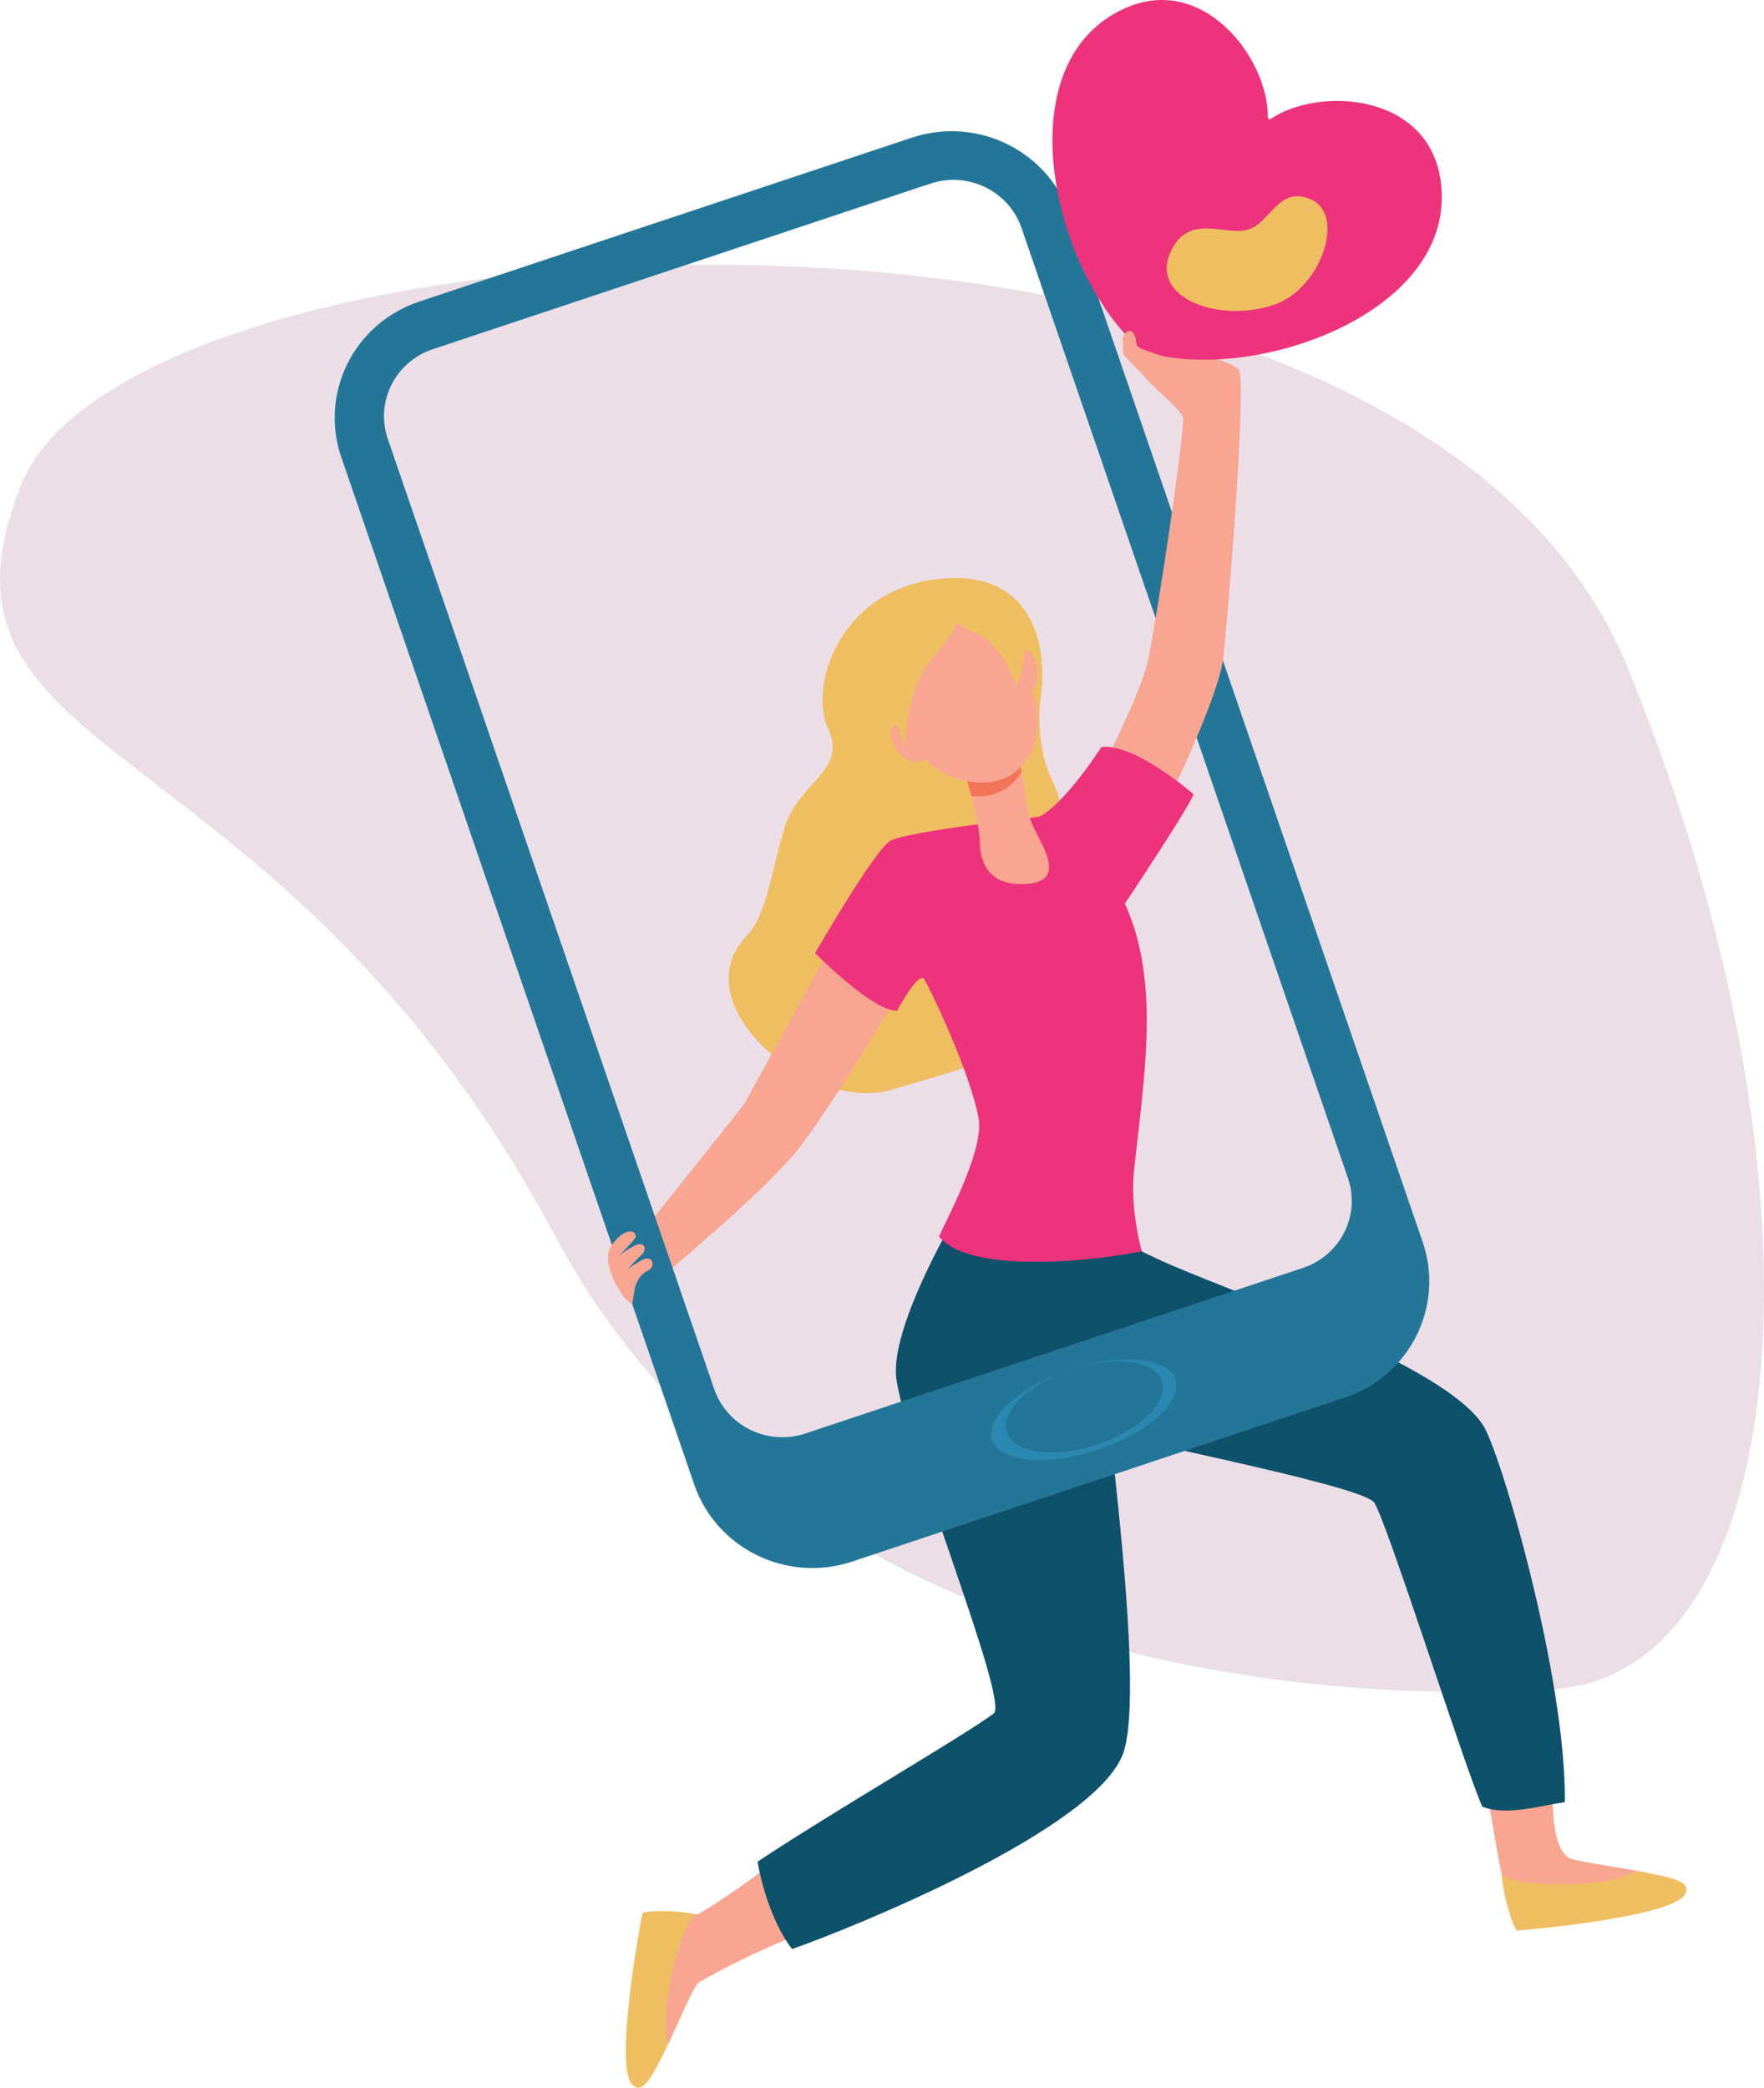 <svg width="387" height="458" viewBox="0 0 387 458" fill="none" xmlns="http://www.w3.org/2000/svg">
<g clip-path="url(#clip0_804_97)">
<path d="M336.694 370.598C336.694 370.598 182.404 384.606 121.691 270.999C60.974 157.392 -20.427 168.98 4.669 106.306C29.766 43.632 308.472 27.892 356.982 146.2C405.493 264.508 392.68 372.644 336.694 370.598V370.598Z" fill="#EBDEE7"/>
<path d="M228.431 151.948C229.729 141.345 226.414 124.384 205.243 127.091C184.066 129.804 177.396 150.594 181.665 159.843C185.934 169.088 175.518 171.318 172.244 181.259C169.432 189.801 168.452 200.404 163.906 205.167C149.246 220.512 177.981 244.107 195.304 239.134C226.855 230.069 230.919 228.716 229.796 203.947C229.221 191.257 219.343 186.34 225.614 182.664C240.771 173.794 225.491 175.932 228.431 151.942V151.948Z" fill="#EFBE61"/>
<path d="M324.738 386.461C327.124 396.464 328.997 410.897 329.695 411.702C330.028 412.087 330.721 414.609 331.06 415.019C341.948 418.977 351.513 414.891 359.097 410.4C353.149 409.349 345.15 408.252 344.031 407.467C339.896 404.55 340.881 394.162 340.137 384.836C337.191 385.359 330.049 383.498 324.733 386.461H324.738Z" fill="#F8A592"/>
<path d="M329.469 411.133C329.541 415.086 332.086 423.515 332.871 423.505C333.81 423.494 366.532 420.659 369.616 415.645C371.468 412.63 366.429 411.846 359.102 410.395C351.518 414.886 330.383 413.604 329.474 411.128L329.469 411.133Z" fill="#EFBE61"/>
<path d="M169.355 408.779C161.787 414.706 154.131 419.444 153.166 419.895C152.705 420.115 150.088 420.105 149.6 420.32C142.868 429.739 144.243 440.044 146.542 448.55C149.149 443.11 152.222 435.512 153.408 434.835C155.296 433.759 162.115 429.713 174.353 424.735C170.207 420.244 170.782 414.686 169.35 408.779H169.355Z" fill="#F8A592"/>
<path d="M186.596 199.777L163.213 242.286C163.213 242.286 147.578 261.949 139.527 272.039C141.262 274.874 142.934 277.781 144.433 280.765C152.443 273.956 169.483 259.518 175.564 251.541C184.554 239.748 200.814 211.759 200.814 211.759L186.596 199.782V199.777Z" fill="#F8A592"/>
<path d="M248.77 273.757L223.761 310.626C223.761 310.626 222.324 308.155 231.283 311.431C240.242 314.702 298.009 325.484 301.427 329.56C303.849 332.447 321.762 389.066 325.215 396.336C330.413 398.443 337.971 396.105 343.302 395.336C343.641 368.06 329.187 318.404 325.333 312.584C316.713 299.572 275.673 285.513 257.196 277.633C254.199 276.356 251.875 275.208 250.433 274.511C249.366 273.998 248.776 273.762 248.776 273.762L248.77 273.757Z" fill="#0E516B"/>
<path d="M152.766 419.997C148.938 419.008 141.134 419.033 140.933 419.792C140.692 420.7 134.658 452.959 138.671 457.271C141.082 459.866 143.191 455.226 146.547 448.555C144.248 440.049 150.139 420.213 152.766 419.997Z" fill="#EFBE61"/>
<path d="M242.208 299.71C242.424 296.942 248.35 280.781 250.449 274.49C250.516 274.29 248.966 270.655 247.288 265.415L244.887 265.8L209.327 267.409C209.327 267.409 195.006 291.579 196.674 302.684C199.003 318.188 221.432 373.29 218.02 375.884C211.862 380.57 181.706 398.028 166.21 408.41C167.2 414.409 169.976 422.776 173.778 427.565C186.391 423.181 240.889 401.232 246.493 384.39C251.444 369.516 241.844 304.417 242.208 299.71V299.71Z" fill="#0E516B"/>
<path d="M241.638 163.867C241.638 163.867 231.843 179.243 226.07 179.797L246.498 198.68C246.498 198.68 260.413 177.833 261.866 174.26C261.866 174.26 249.202 162.99 241.643 163.867H241.638Z" fill="#EE337D"/>
<path d="M248.786 256.771C247.868 265.236 250.485 274.495 250.485 274.495C242.27 276.259 213.16 279.966 206.038 271.306C205.782 270.993 216.121 252.777 214.694 245.337C212.596 234.365 203.478 215.759 202.723 214.764C201.456 213.093 196.792 221.747 196.792 221.747C191.332 221.773 178.822 209.094 178.822 209.094C178.822 209.094 191.758 186.575 195.319 184.458C198.88 182.34 228.292 179.141 228.313 179.141C230.478 178.987 236.389 184.114 238.016 185.729C256.606 204.264 251.598 230.822 248.791 256.771H248.786Z" fill="#EE337D"/>
<path d="M211.729 169.692C211.729 169.692 214.936 180.274 214.956 184.581C214.977 188.883 216.696 194.738 225.726 193.856C234.757 192.969 227.348 183.889 226.065 179.803C224.782 175.716 223.248 162.812 223.248 162.812L211.729 169.692V169.692Z" fill="#F8A592"/>
<path d="M224.105 169.271C223.597 165.749 223.248 162.806 223.248 162.806L211.729 169.686C211.729 169.686 212.385 171.85 213.104 174.619C218.512 175.136 222.145 172.778 224.105 169.266V169.271Z" fill="#F37559"/>
<path d="M202.338 137.74C202.338 137.74 197.587 141.052 196.371 147.297C195.155 153.541 198.864 168.948 212.277 171.379C225.685 173.804 230.047 160.853 226.368 151.455C222.689 142.057 215.587 130.413 202.343 137.74H202.338Z" fill="#F8A592"/>
<path d="M227.599 147.537C227.615 150.162 226.383 152.295 224.854 152.306C223.325 152.316 222.073 150.193 222.058 147.568C222.042 144.943 223.274 142.81 224.803 142.8C226.332 142.79 227.584 144.912 227.599 147.537Z" fill="#F8A592"/>
<path d="M202.195 160.612C203.96 162.724 204.232 165.406 202.8 166.595C201.368 167.785 198.782 167.041 197.017 164.929C195.252 162.817 194.98 160.135 196.412 158.946C197.843 157.756 200.429 158.499 202.195 160.612Z" fill="#F8A592"/>
<path d="M312.115 272.455C310.335 267.276 237.867 56.347 234.701 47.133C229.852 33.029 214.346 25.445 200.06 30.198L91.972 66.165C77.686 70.918 70.036 86.207 74.88 100.317L152.294 325.638C157.143 339.743 172.649 347.326 186.935 342.573L295.023 306.606C309.309 301.853 316.959 286.564 312.115 272.455ZM285.864 278.14L176.667 314.476C168.426 317.219 159.483 312.846 156.686 304.709L85.085 96.307C82.289 88.171 86.702 79.352 94.943 76.609L204.14 40.273C212.38 37.53 221.324 41.904 224.12 50.04C241.505 100.645 294.156 253.889 295.721 258.442C298.518 266.579 294.105 275.397 285.864 278.14Z" fill="#247699"/>
<path d="M257.868 302.577C259.536 307.427 251.89 314.349 240.791 318.045C229.693 321.737 219.348 320.799 217.681 315.954C216.013 311.103 223.658 304.182 234.757 300.485C245.856 296.794 256.2 297.732 257.868 302.577Z" fill="#2A88B1"/>
<path d="M254.913 302.971C256.478 307.524 250.146 313.748 240.771 316.871C231.397 319.988 222.53 318.829 220.96 314.271C219.395 309.718 225.727 303.494 235.101 300.372C244.476 297.254 253.348 298.413 254.913 302.971Z" fill="#247699"/>
<path d="M140.969 276.352C139.425 277.188 138.347 277.957 137.865 278.321C137.891 278.269 137.911 278.218 137.937 278.167C138.445 277.634 140.195 275.767 140.21 275.757C142.509 274.004 141.298 272.132 139.153 273.296C137.008 274.46 135.761 275.49 135.761 275.49C135.761 275.49 139.486 271.86 139.471 271.291C139.42 269.44 136.618 269.64 134.119 273.265C131.933 276.439 135.161 281.986 136.095 283.299C137.018 285.206 138.712 286.088 138.712 286.088L139.281 282.468C139.281 282.468 139.953 279.766 142.031 278.818C144.11 277.869 143.119 275.193 140.974 276.357L140.969 276.352Z" fill="#F8A592"/>
<path d="M271.728 81.004C269.829 79.44 265.396 78.153 263.189 77.958C260.983 77.758 251.347 77.768 250.095 80.081C248.848 82.398 258.966 88.956 259.505 91.683C260.044 94.411 253.645 136.74 251.798 145.149C250.885 149.297 247.39 157.105 244.076 163.955C248.837 164.714 254.656 168.611 258.315 171.384C263 161.146 267.792 149.635 268.387 144.221C269.593 133.3 273.626 82.567 271.728 81.004Z" fill="#F8A592"/>
<path d="M250.238 76.568C250.618 76.886 251.054 77.122 251.526 77.266C275.181 84.285 320.346 68.411 316.031 39.422C313.203 20.442 289.43 18.924 278.783 26.087C278.501 26.276 278.137 26.082 278.142 25.738C278.301 12.915 264 -6.122 246.564 1.918C219.933 14.197 231.397 60.644 250.238 76.568V76.568Z" fill="#EE337D"/>
<path d="M256.858 55.173C260.783 46.759 268.552 51.676 273.58 50.44C278.604 49.205 280.559 40.371 287.799 43.847C295.285 47.436 289.631 63.412 279.62 66.822C267.412 70.98 252.096 65.386 256.863 55.173H256.858Z" fill="#EFBE61"/>
<path d="M255.267 80.936L255.498 78.219C253.302 77.599 250.772 76.686 249.474 76.137L249.12 74.066C247.97 71.226 246.698 73.251 246.328 73.902C246.328 73.902 246.236 77.547 246.646 77.973C246.646 77.973 250.951 82.516 252.788 84.233C253.697 85.084 256.606 87.443 256.606 87.443L258.915 84.243L255.267 80.936Z" fill="#F8A592"/>
<path d="M210.6 133.397C210.6 133.397 210.928 137.391 204.724 144.164C198.521 150.942 198.567 163.642 198.567 163.642C198.567 163.642 189.546 143.385 195.124 137.114C200.702 130.844 210.6 133.397 210.6 133.397V133.397Z" fill="#EFBE61"/>
<path d="M203.016 128.203C203.016 128.203 212.39 125.065 221.698 134.227C225.706 138.175 225.1 145.933 222.955 150.434C222.955 150.434 219.656 140.785 213.658 138.683C207.654 136.581 203.021 128.198 203.021 128.198L203.016 128.203Z" fill="#EFBE61"/>
</g>
<defs>
<clipPath id="clip0_804_97">
<rect width="387" height="458" fill="white"/>
</clipPath>
</defs>
</svg>
